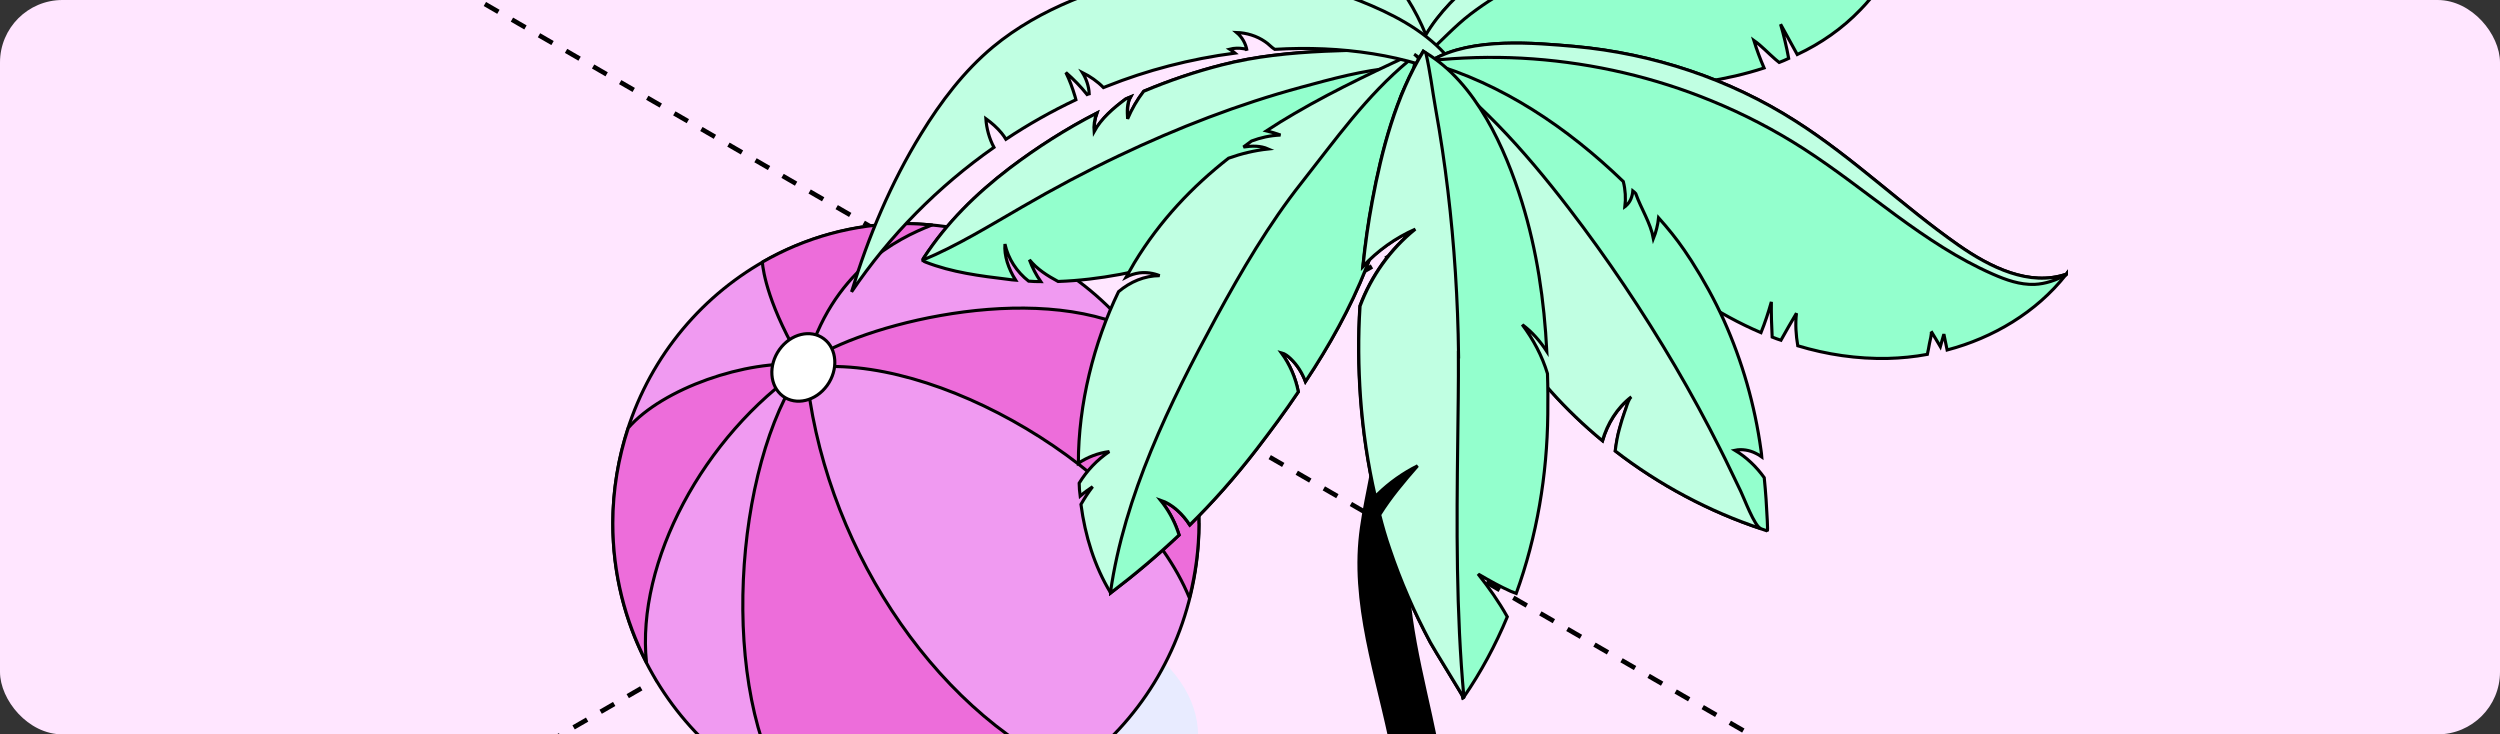 <?xml version="1.0" encoding="UTF-8"?> <svg xmlns="http://www.w3.org/2000/svg" width="320" height="94" viewBox="0 0 320 94" fill="none"><rect x="0" y="0" width="320" height="94" fill="#333333" stroke="none"/><g clip-path="url(#clip0_6990_2716)"><rect width="320" height="94" rx="8" fill="#FFE6FF"></rect><path d="M44.743 -9.488L1951.91 1091.62" stroke="black" stroke-width="0.6" stroke-linejoin="round" stroke-dasharray="2 2"></path><path d="M-979.666 701.105L927.505 -400" stroke="black" stroke-width="0.6" stroke-linejoin="round" stroke-dasharray="2 2"></path><path d="M144.263 81.187C156.389 88.353 156.389 99.948 144.263 107.114C132.137 114.28 112.479 114.28 100.353 107.114C88.227 99.948 88.227 88.353 100.353 81.187C112.479 74.022 132.137 74.022 144.263 81.187Z" fill="#E8EBFF"></path><path d="M152.984 73.151C156.304 52.242 142.417 32.54 121.967 29.146C101.517 25.752 82.248 39.95 78.929 60.86C75.609 81.769 89.496 101.471 109.946 104.865C130.396 108.259 149.665 94.06 152.984 73.151Z" fill="#F09AF1" stroke="black" stroke-width="0.4" stroke-linejoin="round"></path><path d="M153.468 66.989C153.468 70.29 153.017 73.471 152.247 76.534C145.529 60.151 119.591 44.898 103.161 47.128C105.138 69.041 119.169 90.642 136.98 98.759C130.975 102.921 123.749 105.345 115.956 105.345C110.649 105.345 105.589 104.2 101.009 102.163C91.907 88.531 93.913 59.556 102.739 47.128C90.031 55.84 81.424 71.94 82.747 84.784C80.014 79.462 78.443 73.412 78.443 66.975C78.443 62.708 79.156 58.605 80.421 54.769C84.797 49.73 95.556 45.998 102.841 46.682C98.363 39.293 97.679 34.744 97.578 33.555C103.015 30.418 109.282 28.619 115.956 28.619C117.09 28.619 118.195 28.694 119.3 28.798C114.836 30.522 106.403 34.759 103.204 46.593C108.221 42.326 130.306 35.889 144.221 41.85C144.235 41.85 144.25 41.88 144.264 41.895C149.978 48.629 153.453 57.386 153.453 66.989H153.468Z" fill="#ED6DDA" stroke="black" stroke-width="0.4" stroke-linejoin="round"></path><path d="M105.88 49.328C104.426 51.35 101.881 51.96 100.195 50.696C98.508 49.432 98.319 46.756 99.773 44.735C101.227 42.713 103.771 42.103 105.458 43.367C107.145 44.63 107.334 47.306 105.88 49.328Z" fill="white" stroke="black" stroke-width="0.4" stroke-linejoin="round"></path><path d="M185.016 151.857C185.082 159.589 185.944 167.337 185.894 175.069V175.167C185.894 175.833 185.546 176.515 184.9 177.116C184.618 177.376 184.27 177.636 183.872 177.863C181.152 179.39 176.759 179.374 174.039 177.847C172.713 177.083 172.017 176.109 172 175.102C172 174.923 172.033 174.76 172.066 174.598C173.36 162.692 177.538 151.191 178.997 139.269C179.71 133.405 179.76 127.492 179.793 121.596C179.859 113.701 179.909 105.758 178.582 97.962C176.941 88.378 173.227 78.941 174.073 69.259C174.47 64.744 175.863 60.374 176.195 55.842C176.51 51.408 175.814 46.908 176.427 42.49C177.14 37.162 180.39 31.591 180.373 26.101C180.373 25.597 180.34 25.077 180.274 24.558C180.042 22.771 178.201 20.87 179.229 19.197C180.754 16.712 184.071 18.58 185.065 20.432C185.828 21.894 185.944 23.583 185.977 25.207C186.044 27.806 185.961 30.405 185.778 33.004C185.563 35.912 185.231 38.836 184.85 41.743C183.358 53.146 179.279 64.566 180.274 75.985C181.003 84.481 183.789 92.574 184.85 101.053C187.005 117.833 184.866 134.915 184.999 151.825L185.016 151.857Z" fill="black" stroke="black" stroke-width="0.4"></path><path d="M174.545 -9.028C173.404 -10.894 172.575 -11.371 173.384 -13.3C173.985 -14.73 175.665 -16.057 176.971 -16.928C180.081 -19.023 184.021 -19.935 187.691 -19.997C197.478 -20.142 206.767 -14.917 210.997 -6.913C209.836 -9.09 200.194 -5.918 198.535 -5.151C194.243 -3.16 190.511 0.22 188.271 4.159C186.385 7.498 183.917 14.423 179.335 15.418C175.042 16.351 176.846 13.614 177.945 11.271C181.284 4.097 178.339 -2.87 174.566 -8.987L174.545 -9.028Z" fill="#C0FFE2" stroke="black" stroke-width="0.4"></path><path d="M189.763 11.499C189.721 11.043 188.933 10.669 188.228 10.421C187.814 10.234 187.399 10.089 187.212 9.964C186.901 9.778 186.59 9.529 186.321 9.28C185.781 8.824 185.263 8.285 184.724 7.87C184.289 7.497 183.832 7.165 183.376 6.813C181.759 5.569 180.059 4.428 178.296 3.433C176.513 2.458 175.124 1.753 173.071 1.857C171.35 1.982 169.65 2.002 167.97 1.857C164.984 1.567 161.936 1.65 158.95 1.401C155.052 1.09 151.258 0.489 147.443 -0.154C144.892 -0.569 142.591 -1.647 140.227 -2.642V-2.684C139.999 -3.804 139.46 -4.82 138.92 -5.815C139.211 -4.965 139.211 -4.032 139.003 -3.161C138.755 -3.285 138.506 -3.347 138.236 -3.451C137.531 -5.421 135.893 -7.038 134.172 -8.303C134.67 -7.681 135.147 -7.018 135.644 -6.395C136.142 -5.753 136.681 -5.089 137.013 -4.343C137.116 -4.177 137.158 -3.99 137.22 -3.804C136.971 -3.928 136.681 -3.969 136.412 -4.073C132.493 -5.193 128.18 -5.11 124.24 -3.804C124.178 -3.804 124.116 -3.762 124.074 -3.741C127.807 -7.909 131.933 -11.787 136.93 -14.358C141.74 -16.825 147.131 -18.131 152.502 -18.256C153.311 -18.256 154.119 -18.256 154.928 -18.256C158.888 -18.09 162.828 -17.323 166.56 -16.017C165.731 -15.913 164.964 -15.623 164.259 -15.187C165.544 -15.374 166.85 -15.56 168.136 -15.436C168.53 -15.312 168.965 -15.125 169.359 -14.938C168.219 -14.669 167.203 -13.922 166.602 -12.906C168.095 -13.466 169.65 -13.86 171.246 -14.109C174.46 -12.616 177.55 -10.75 180.37 -8.593C182.319 -7.1 184.206 -5.442 185.657 -3.41C187.523 -0.714 188.477 2.438 189.037 5.735C189.369 7.642 189.555 9.591 189.742 11.54L189.763 11.499Z" fill="#C0FFE2" stroke="black" stroke-width="0.4"></path><path d="M189.058 5.714C188.187 6.959 187.274 8.14 186.321 9.302C186.321 9.302 186.279 9.364 186.258 9.384C185.885 9.82 185.408 10.276 184.89 10.172C184.289 10.048 184.06 9.343 183.915 8.762C183.77 8.12 183.584 7.477 183.376 6.855C181.344 0.303 177.011 -5.586 171.122 -9.07C168.178 -10.811 164.901 -11.931 161.584 -12.74C155.923 -14.108 149.972 -14.502 144.187 -13.611C140.641 -13.051 137.034 -11.931 133.737 -10.293C131.954 -9.401 130.253 -8.365 128.719 -7.183C128.657 -7.141 128.615 -7.1 128.574 -7.058C127.143 -5.959 125.692 -4.86 124.24 -3.761C124.178 -3.761 124.116 -3.72 124.074 -3.699C127.807 -7.867 131.933 -11.744 136.93 -14.316C141.74 -16.783 147.131 -18.089 152.502 -18.214C153.311 -18.214 154.119 -18.214 154.928 -18.214C158.888 -18.048 162.828 -17.281 166.56 -15.974C165.731 -15.871 164.964 -15.58 164.259 -15.145C165.544 -15.332 166.85 -15.518 168.136 -15.394C168.53 -15.269 168.965 -15.083 169.359 -14.896C168.219 -14.627 167.203 -13.88 166.602 -12.864C168.095 -13.424 169.65 -13.818 171.246 -14.067C174.46 -12.574 177.55 -10.708 180.37 -8.551C182.319 -7.058 184.206 -5.4 185.657 -3.368C187.523 -0.672 188.477 2.48 189.037 5.777L189.058 5.714Z" fill="#C0FFE2" stroke="black" stroke-width="0.4"></path><path d="M182.837 6.129C182.671 6.129 181.966 7.249 181.136 8.7C179.643 11.251 177.715 14.838 177.259 15.46C174.978 18.529 172.345 21.328 169.463 23.816C164.507 28.087 157.167 31.177 151.008 33.188C146.156 34.743 140.724 35.842 135.436 36.029C134.047 35.282 132.741 34.453 131.766 33.25C132.119 34.225 132.617 35.179 133.218 36.05C132.699 36.05 132.181 36.029 131.663 35.987C130.149 34.806 129.029 33.105 128.635 31.239C128.511 32.711 129.071 34.391 130.004 35.863C129.672 35.842 129.361 35.801 129.071 35.759C125.463 35.324 121.834 34.868 118.455 33.541C118.33 33.499 118.185 33.437 118.164 33.292C118.143 33.167 118.206 33.105 118.268 33.002C121.254 28.44 124.924 24.832 129.257 21.514C132.762 18.86 136.494 16.476 140.413 14.464C140.123 15.252 140.019 16.103 140.081 16.828C141.014 15.128 142.528 13.842 144.104 12.661C144.311 12.557 144.518 12.474 144.726 12.391C144.27 13.2 144.311 14.236 144.373 15.19C144.912 13.925 145.597 12.743 146.426 11.665C149.681 10.297 153.04 9.156 156.462 8.285C164.984 6.088 174.19 6.544 182.899 6.15L182.837 6.129Z" fill="#93FFCD" stroke="black" stroke-width="0.4"></path><path d="M182.838 6.129C182.672 6.129 181.967 7.249 181.138 8.7C179.935 8.638 178.961 8.617 178.587 8.659C174.544 8.97 170.439 10.11 166.54 11.168C158.516 13.345 150.761 16.351 143.255 19.918C139.025 21.929 134.857 24.148 130.793 26.512C126.667 28.896 122.499 31.467 118.124 33.292C118.103 33.188 118.166 33.126 118.228 33.022C121.214 28.461 124.884 24.853 129.217 21.535C132.722 18.881 136.454 16.497 140.373 14.485C140.082 15.273 139.979 16.123 140.041 16.849C140.974 15.149 142.488 13.863 144.064 12.681C144.271 12.578 144.478 12.495 144.686 12.412C144.23 13.22 144.271 14.257 144.333 15.211C144.872 13.946 145.557 12.764 146.386 11.686C149.641 10.318 153 9.177 156.422 8.306C164.944 6.108 174.15 6.564 182.859 6.17L182.838 6.129Z" fill="#C0FFE2" stroke="black" stroke-width="0.4"></path><path d="M186.985 4.097C186.881 4.222 186.777 4.305 186.674 4.429C179.167 12.682 178.774 24.397 174.875 34.288C172.864 39.409 170.148 44.24 167.1 48.843C166.685 47.745 166.063 46.728 165.213 45.92C164.86 45.588 164.487 45.277 164.01 45.153C165.088 46.625 165.835 48.346 166.187 50.15C164.487 52.679 162.683 55.105 160.838 57.511C158.121 61.036 155.301 64.229 152.295 67.194C151.403 65.825 150.097 64.54 148.542 64.021C149.496 65.203 150.242 66.53 150.74 67.94C150.802 68.127 150.864 68.293 150.926 68.479C148.189 71.071 145.287 73.518 142.156 75.903C142.156 75.903 142.156 75.861 142.135 75.84C140.103 72.481 138.9 68.625 138.361 64.561C138.817 63.773 139.294 63.026 139.854 62.3C139.294 62.674 138.755 63.068 138.257 63.503C138.174 62.943 138.154 62.404 138.133 61.844C139.107 60.248 140.434 58.858 141.99 57.801C140.559 57.988 139.211 58.506 138.029 59.294C138.029 51.705 140.02 43.846 143.172 37.336C144.664 36.071 146.51 35.283 148.438 35.283C147.609 34.951 146.717 34.827 145.846 34.93C145.266 35.013 144.685 35.179 144.146 35.469C144.499 34.847 144.851 34.225 145.204 33.624C148.5 28.191 152.627 23.878 157.251 20.25C158.868 19.669 160.589 19.255 162.331 19.068C161.335 18.633 160.257 18.653 159.158 18.819C159.511 18.55 159.842 18.301 160.195 18.052C161.356 17.617 162.517 17.347 163.907 17.285C163.326 17.077 162.725 16.891 162.103 16.746C163.305 15.958 164.508 15.211 165.731 14.506C171.122 11.355 176.907 8.68 182.692 6.005C183.646 5.549 184.642 5.113 185.595 4.657C185.595 4.657 185.637 4.657 185.658 4.636C186.072 4.429 186.508 4.243 186.922 4.035L186.985 4.097Z" fill="#C0FFE2" stroke="black" stroke-width="0.4"></path><path d="M186.673 4.429C179.166 12.682 178.773 24.397 174.874 34.288C172.863 39.409 170.147 44.24 167.099 48.843C166.684 47.745 166.062 46.728 165.212 45.92C164.859 45.588 164.486 45.277 164.009 45.153C165.087 46.625 165.834 48.346 166.186 50.15C164.486 52.679 162.682 55.105 160.837 57.511C158.12 61.036 155.3 64.229 152.294 67.194C151.402 65.825 150.096 64.54 148.541 64.021C149.495 65.203 150.241 66.53 150.739 67.94C150.801 68.127 150.863 68.293 150.925 68.48C148.188 71.071 145.286 73.518 142.155 75.903C142.155 75.903 142.155 75.861 142.134 75.84C143.917 63.42 149.723 51.581 155.653 40.653C158.929 34.64 162.392 28.71 166.622 23.36C170.955 17.865 174.874 12.288 180.328 7.767C181.116 7.125 181.883 6.503 182.733 6.005C183.251 5.653 183.811 5.362 184.412 5.113C184.786 4.947 185.2 4.802 185.636 4.678C185.636 4.678 185.677 4.678 185.698 4.657C186.009 4.574 186.32 4.491 186.652 4.388L186.673 4.429Z" fill="#93FFCD" stroke="black" stroke-width="0.4"></path><path d="M242.077 -4.052C241.392 -5.068 240.625 -6.022 239.754 -6.851L241.496 -3.119V-3.078C240.687 -3.679 239.9 -4.239 239.112 -4.84C239.651 -3.824 240.148 -2.808 240.625 -1.771C239.879 -0.714 239.07 0.281 238.158 1.214C235.815 3.661 233.057 5.569 230.05 6.979C229.345 5.693 228.62 4.387 227.915 3.101C228.329 4.532 228.682 6.004 228.951 7.476C228.537 7.663 228.143 7.85 227.728 7.995C227.562 7.87 227.396 7.725 227.23 7.58C226.318 6.792 225.489 5.88 224.493 5.175C224.867 6.377 225.302 7.539 225.8 8.7C220.989 10.276 215.805 10.96 210.808 11.167C200.876 11.582 191.152 11.146 181.24 12.308C180.743 10.815 180.784 9.28 181.157 7.746C182.692 1.857 189.7 -3.803 194.262 -6.043C200.399 -9.049 207.346 -9.962 214.105 -10.024C219.911 -10.086 225.696 -9.547 231.481 -10.065C237.142 -10.604 242.968 -12.263 247.281 -16.12C247.364 -16.162 247.426 -16.244 247.509 -16.307C245.975 -12.139 244.378 -7.888 242.118 -4.094L242.077 -4.052Z" fill="#93FFCD" stroke="black" stroke-width="0.4"></path><path d="M247.24 -16.078C245.333 -13.777 242.948 -11.848 240.315 -10.417C235.318 -7.68 229.553 -6.581 223.872 -6.416C219.331 -6.291 214.811 -6.789 210.27 -6.498C207.388 -6.312 204.505 -5.814 201.748 -5.006C196.854 -3.575 192.251 -1.253 188.208 1.816C186.155 3.392 184.455 5.3 182.547 7C182.029 7.456 181.552 7.705 181.096 7.767C182.63 1.878 189.639 -3.782 194.2 -6.022C200.338 -9.028 207.284 -9.94 214.044 -10.003C219.849 -10.065 225.634 -9.526 231.419 -10.044C237.08 -10.583 242.907 -12.242 247.22 -16.099L247.24 -16.078Z" fill="#C0FFE2" stroke="black" stroke-width="0.4"></path><path d="M187.295 10.38C180.1 6.959 171.62 5.819 163.16 6.316C162.724 6.047 162.372 5.611 161.916 5.321C160.858 4.595 159.573 4.201 158.287 4.16C158.992 4.74 159.469 5.591 159.614 6.482C159.552 6.316 159.365 6.254 159.179 6.233C158.577 6.13 157.976 6.15 157.395 6.296C157.624 6.441 157.893 6.607 158.1 6.793C152.336 7.54 146.758 9.012 141.72 11.023C141.575 11.085 141.409 11.148 141.243 11.21C140.476 10.422 139.543 9.779 138.547 9.281C139.045 10.09 139.377 11.044 139.418 11.998C139.315 12.018 139.252 12.06 139.149 12.101C138.34 11.085 137.428 10.152 136.432 9.281C136.909 10.256 137.282 11.272 137.593 12.309C137.593 12.35 137.656 12.516 137.718 12.765C134.608 14.237 131.622 15.917 128.76 17.824C128.595 17.534 128.408 17.306 128.201 17.036C127.62 16.331 126.936 15.73 126.189 15.191C126.272 16.435 126.625 17.741 127.226 18.861C120.093 23.858 113.873 30.141 109 37.357C111.136 30.307 114.018 23.443 117.895 17.14C120.425 13.014 123.39 9.095 127.102 6.005C130.129 3.496 133.592 1.568 137.22 0.054C144.623 -3.056 152.647 -4.259 160.547 -3.284C165.171 -2.724 169.753 -1.605 174.087 0.117C178.089 1.713 182.049 3.724 184.973 6.918C185.429 7.436 185.865 7.975 186.258 8.556C186.507 8.887 186.964 10.235 187.275 10.38H187.295Z" fill="#C0FFE2" stroke="black" stroke-width="0.4"></path><path d="M264.492 35.075C264.492 35.075 264.429 35.158 264.409 35.199C260.614 39.989 255.119 43.244 249.231 44.8C249.086 44.115 248.961 43.452 248.816 42.767C248.671 43.307 248.505 43.825 248.36 44.364C247.966 43.701 247.593 43.058 247.178 42.394C247.323 42.643 247.012 43.68 246.971 43.97C246.888 44.426 246.805 44.903 246.701 45.359C245.022 45.67 243.321 45.836 241.642 45.878C237.723 45.961 233.825 45.38 230.113 44.26C229.885 42.892 229.781 41.503 229.947 40.093C229.263 41.254 228.599 42.394 227.957 43.555C227.563 43.431 227.21 43.286 226.837 43.141C226.754 41.648 226.713 40.134 226.733 38.641C226.36 39.968 225.925 41.295 225.406 42.581C222.628 41.399 219.953 39.927 217.465 38.268C210.975 33.955 205.521 28.357 199.529 23.38C193.329 18.238 186.943 14.817 179.229 12.577C179.997 10.338 181.448 8.741 183.314 7.705C188.415 4.719 196.502 5.507 201.54 5.942C211.576 6.855 221.384 10.11 229.823 15.501C237.204 20.187 243.508 26.366 250.682 31.384C254.726 34.204 259.743 36.713 264.492 35.096V35.075Z" fill="#93FFCD" stroke="black" stroke-width="0.4"></path><path d="M264.492 35.075C264.492 35.075 264.43 35.158 264.409 35.199C263.165 35.863 261.838 36.34 260.407 36.402C258.562 36.464 256.799 35.842 255.099 35.096C246.204 31.197 239.05 24.313 230.88 19.047C227.148 16.641 223.188 14.589 219.082 12.909C211.825 9.923 204.07 8.119 196.232 7.539C192.313 7.248 188.374 7.29 184.455 7.622C184.061 7.663 183.667 7.705 183.314 7.705C188.415 4.719 196.502 5.507 201.54 5.942C211.576 6.855 221.384 10.11 229.823 15.501C237.205 20.187 243.508 26.366 250.682 31.384C254.726 34.204 259.744 36.713 264.492 35.096V35.075Z" fill="#C0FFE2" stroke="black" stroke-width="0.4"></path><path d="M226.215 67.961C225.946 67.878 225.697 67.795 225.427 67.691C218.813 65.493 212.406 62.093 206.766 57.738C206.89 56.764 207.056 55.769 207.326 54.836C207.512 54.131 207.741 53.405 207.989 52.7C208.052 52.596 208.072 52.451 208.135 52.285C208.3 51.746 208.528 51.02 208.84 50.792C206.973 52.223 205.771 54.234 205.128 56.411C195.756 48.677 188.685 38.248 186.363 26.366C185.202 20.436 184.02 14.485 182.879 8.555C182.838 8.368 182.817 8.203 182.755 7.995C192.293 10.67 200.691 16.393 207.782 23.235C208.052 24.293 208.114 25.392 207.989 26.47C208.052 26.429 208.093 26.366 208.135 26.325C208.694 25.848 208.943 25.143 209.005 24.417C209.151 24.521 209.254 24.666 209.379 24.791C210.063 26.719 211.266 28.523 211.639 30.534C211.971 29.705 212.199 28.792 212.302 27.88C213.484 29.207 214.583 30.555 215.578 32.006C215.889 32.462 216.18 32.898 216.491 33.375C218.046 35.801 219.435 38.331 220.638 40.964C223.022 46.272 224.619 51.87 225.407 57.614C225.448 57.904 225.49 58.195 225.51 58.485C225.282 58.319 225.013 58.153 224.743 58.029C223.935 57.614 222.96 57.448 222.068 57.635C223.561 58.526 224.826 59.75 225.821 61.139C226.008 62.964 226.132 64.83 226.215 66.675C226.257 67.463 226.257 67.981 226.215 67.961Z" fill="#93FFCD" stroke="black" stroke-width="0.4"></path><path d="M208.112 52.285C208.278 51.746 208.506 51.02 208.817 50.792C206.951 52.223 205.749 54.234 205.106 56.411C195.734 48.677 188.663 38.248 186.341 26.366C185.636 22.759 184.931 19.171 184.226 15.563C183.915 13.988 183.832 12.142 183.355 10.629C183.044 9.654 181.883 7.518 181.012 6.938C188.787 12.142 195.091 19.213 200.793 26.636C205.749 33.085 210.29 39.865 214.416 46.873C216.448 50.336 218.376 53.882 220.18 57.469C221.092 59.252 221.922 61.077 222.813 62.881C223.228 63.71 224.576 67.401 225.405 67.671C218.791 65.473 212.384 62.072 206.744 57.718C206.868 56.743 207.034 55.748 207.304 54.815C207.49 54.11 207.718 53.384 207.967 52.679C208.029 52.575 208.05 52.43 208.112 52.264V52.285Z" fill="#C0FFE2" stroke="black" stroke-width="0.4"></path><path d="M194.842 41.544C196.252 43.431 197.393 45.546 198.077 47.827C198.139 49.569 198.139 51.29 198.118 53.032C198.035 60.807 196.729 68.645 194.075 75.964C193.743 75.84 193.474 75.736 193.391 75.695C192.001 75.073 190.695 74.347 189.389 73.58C189.306 73.538 189.223 73.497 189.181 73.456C190.571 75.197 191.856 77.022 192.934 78.95C191.442 82.537 189.575 86.021 187.357 89.235C187.357 89.235 187.357 89.276 187.315 89.297C187.315 89.173 183.355 82.786 183.085 82.247C181.012 78.37 179.27 74.409 177.86 70.221C177.363 68.79 176.948 67.339 176.575 65.867C177.964 63.627 179.685 61.595 181.427 59.605C179.56 60.538 177.839 61.761 176.346 63.212C176.243 63.316 176.118 63.441 176.015 63.503C175.061 59.376 174.439 55.126 174.128 50.854C173.858 46.977 173.817 43.058 174.066 39.16C175.496 35.324 177.964 31.861 181.136 29.311C178.607 30.43 176.326 32.048 174.439 34.08C174.729 31.26 175.123 28.44 175.641 25.703C176.823 19.296 178.69 12.204 182.173 6.544C182.277 6.606 182.38 6.668 182.484 6.751C188.912 10.587 192.665 18.964 194.801 25.848C196.729 32.069 197.662 38.496 197.994 44.986C197.144 43.68 196.107 42.477 194.863 41.565L194.842 41.544Z" fill="#93FFCD" stroke="black" stroke-width="0.4"></path><path d="M186.674 45.38C186.695 49.05 186.633 52.741 186.591 56.411C186.446 67.359 186.384 78.349 187.379 89.256C187.379 89.256 187.379 89.297 187.338 89.318C187.338 89.193 183.377 82.807 183.108 82.268C181.034 78.39 179.293 74.43 177.883 70.242C177.385 68.811 176.97 67.359 176.597 65.887C177.986 63.648 179.707 61.616 181.449 59.625C179.583 60.558 177.862 61.782 176.369 63.233C176.265 63.337 176.141 63.461 176.037 63.523C175.083 59.397 174.461 55.147 174.15 50.875C173.881 46.998 173.839 43.079 174.088 39.181C175.519 35.345 177.986 31.882 181.159 29.331C178.629 30.451 176.348 32.069 174.461 34.1C174.752 31.28 175.146 28.461 175.664 25.724C176.846 19.316 178.712 12.225 182.195 6.564C182.299 6.627 182.403 6.689 182.506 6.772C183.066 9.136 183.336 11.562 183.771 13.988C184.393 17.45 184.912 20.913 185.326 24.396C186.156 31.363 186.612 38.393 186.695 45.401L186.674 45.38Z" fill="#C0FFE2" stroke="black" stroke-width="0.4"></path></g><defs><clipPath id="clip0_6990_2716"><rect width="320" height="94" rx="8" fill="white"></rect></clipPath></defs></svg> 
